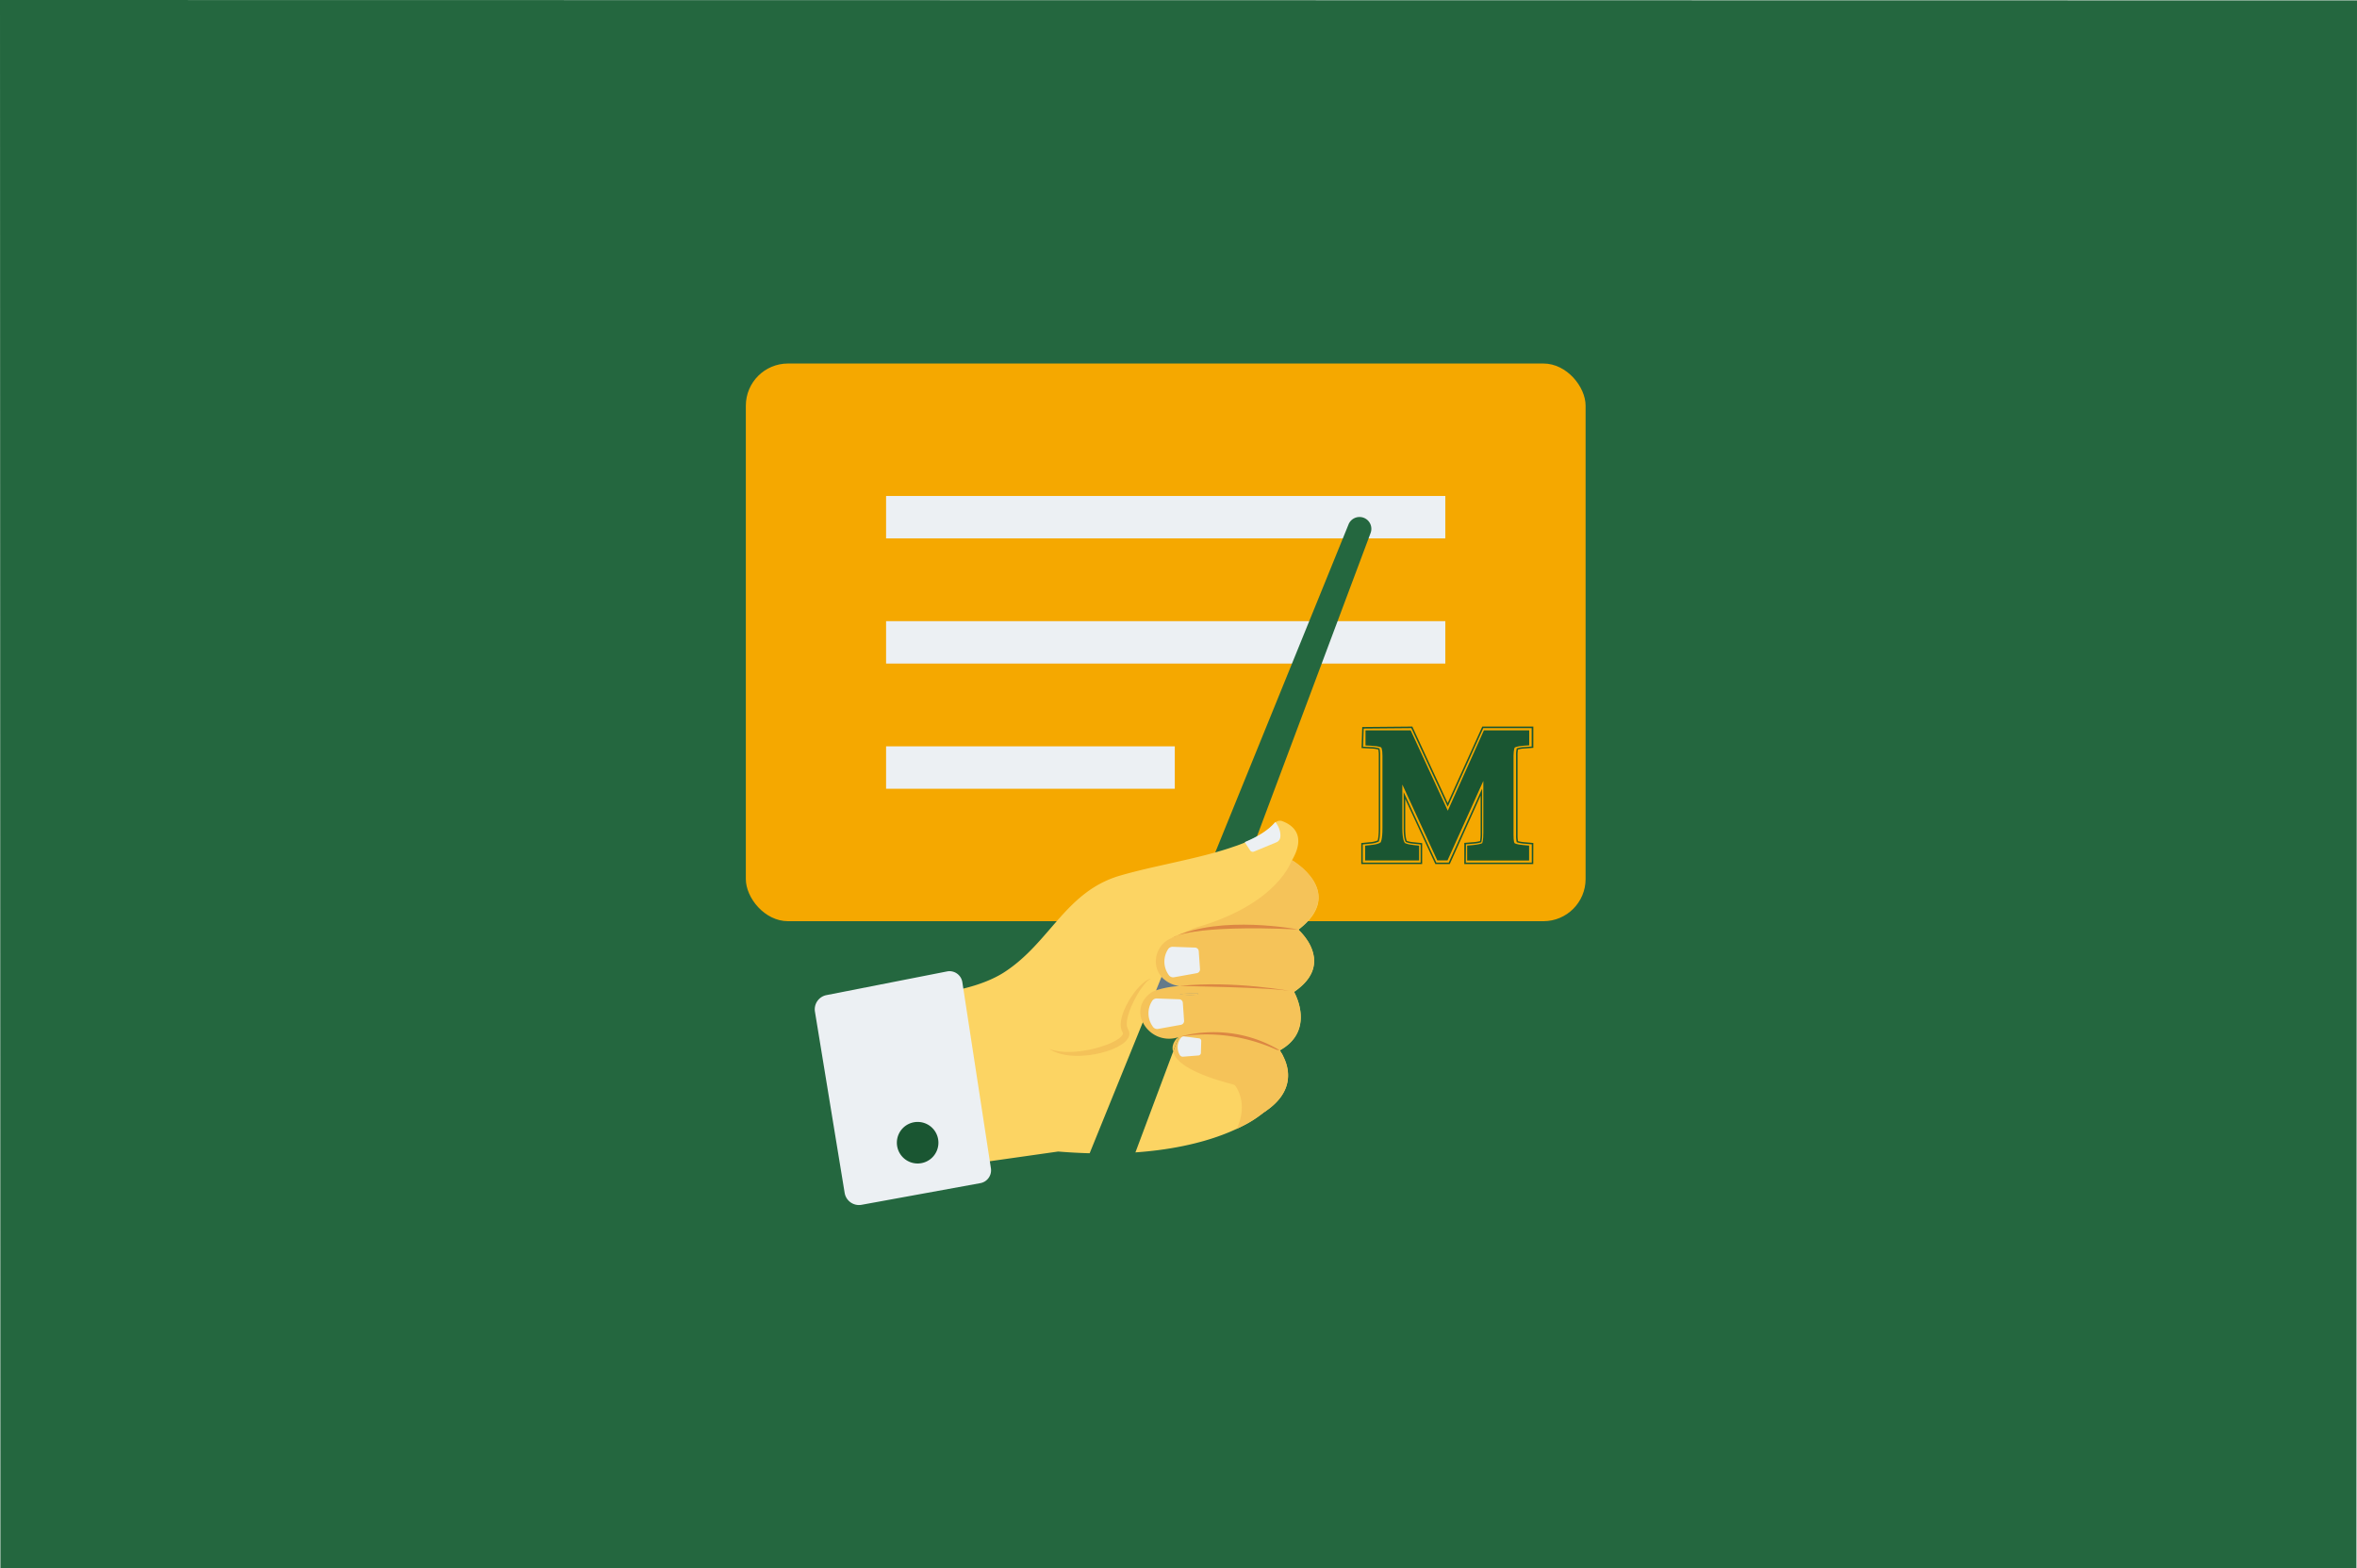<svg id="Layer_1" data-name="Layer 1" xmlns="http://www.w3.org/2000/svg" xmlns:xlink="http://www.w3.org/1999/xlink" viewBox="0 0 1200.12 798.47"><defs><style>.cls-1{fill:#24673f;}.cls-2{mask:url(#mask);}.cls-3{fill:#1a5632;}.cls-4{fill:#f5a800;}.cls-5{fill:#ecf0f3;}.cls-6{fill:#fcd463;}.cls-7{fill:#f5c359;}.cls-8{fill:#f4c259;}.cls-9{fill:#dc8743;}.cls-10{fill:#e66454;}.cls-11{fill:#647a8a;}.cls-12{filter:url(#luminosity-noclip);}</style><filter id="luminosity-noclip" x="385.82" y="-8590.5" width="813.82" height="32766" filterUnits="userSpaceOnUse" color-interpolation-filters="sRGB"><feFlood flood-color="#fff" result="bg"/><feBlend in="SourceGraphic" in2="bg"/></filter><mask id="mask" x="386" y="-8590.07" width="813.82" height="32766" maskUnits="userSpaceOnUse"><g class="cls-12"/></mask></defs><polygon class="cls-1" points="1199.83 798.47 0.2 798.47 0 0 1200.12 0.2 1199.83 798.47"/><g class="cls-2"><path class="cls-3" d="M1199.64,798l-558-.75L598.9,796.1,432.74,611.55l48.1-54.32-95-95,24.54-24.87s187.18-16.32,188.8-16.32a7.63,7.63,0,0,1-.22,2.65L802.87,193.25l395.79,381.69Z" transform="translate(0.18 0.43)"/></g><rect class="cls-4" x="379.76" y="185.08" width="427.58" height="283.93" rx="21.47"/><rect class="cls-5" x="451.17" y="252.52" width="284.75" height="21.59"/><rect class="cls-5" x="451.17" y="316.25" width="284.75" height="21.59"/><rect class="cls-5" x="451.17" y="379.99" width="147" height="21.59"/><path class="cls-1" d="M686.43,266.64A6,6,0,0,1,697.67,271l-73.1,195.14a128,128,0,0,1-15.37,5.54,71.88,71.88,0,0,0-7.28,2.93Z" transform="translate(0.18 0.43)"/><path class="cls-6" d="M440.28,519.28v66.5a12.18,12.18,0,0,0,13.88,12.07l84.44-12c20.25,1.65,37.08,1.08,50.88-.7,18.39-2.36,31.41-6.82,40-10.83,1-.46,1.94-.91,2.81-1.36l0,0a56.84,56.84,0,0,0,9.88-6.15c.62-.5,1-.79,1-.79l.33-.21c.29-.2.58-.37.83-.53,14.92-10.21,11.78-22,8.93-27.65,0,0,0-.09-.09-.13l-.12-.24c-.13-.3-.29-.54-.42-.79s-.33-.58-.49-.83-.29-.45-.41-.66a.26.26,0,0,1-.09-.16c-.08-.09-.12-.17-.2-.25v0a0,0,0,0,1-.05-.05l0,0s0,0,0-.08l0,0a0,0,0,0,0,0,0c17.2-9.47,9-26.7,7.52-29.43l-.2-.37a33.55,33.55,0,0,0,4.87-4,23,23,0,0,0,1.78-2l.75-1c.45-.66.82-1.32,1.19-2a14.49,14.49,0,0,0,1.58-8.14,3.57,3.57,0,0,0-.13-.91,20.62,20.62,0,0,0-2.85-7.56c-.5-.75-1-1.45-1.45-2.11-.25-.33-.49-.62-.74-.91a30.52,30.52,0,0,0-2.19-2.44c-.17-.12-.29-.29-.42-.37l-.2-.21,0,0c25-19.18-3.27-35.38-3.27-35.38,7.9-13.47-.54-18.39-5-20a3.42,3.42,0,0,0-3.68,1c-3.51,4-8.84,7.23-15.29,9.92-1.73.7-3.51,1.41-5.37,2-11.08,3.92-24.47,6.77-37.36,9.67-7.2,1.61-14.26,3.26-20.63,5.12-28,8.06-35.75,34.22-59.31,49.35-16.08,10.29-43.19,12.36-58.73,12.65A12.15,12.15,0,0,0,440.28,519.28Z" transform="translate(0.18 0.43)"/><path class="cls-7" d="M658.87,504.79c-15.24-1.72-37.37-3.75-50.22-2.92a37.35,37.35,0,0,1-8.23-.29h0c-13.82-2.16-15.18-16.35-7.09-22.7,9.51-7.47,52.19-6.68,67.51-6.09,1,.87,19,17.3-2.16,31.63Z" transform="translate(0.18 0.43)"/><path class="cls-7" d="M658.67,504.42c-13.85-1.7-40.46-4.42-58.25-2.84h0c-6.85.61-12.57,1.64-15.41,4.05-11.87,10.07,1.48,27.81,16,21.79h0c14.28-3.37,33.57-3.72,38.61,1.32,2.22,2.22,8,5.67,13.67,8.83a38.32,38.32,0,0,1-1.95-3.33c17.21-9.49,8.95-26.73,7.52-29.44Z" transform="translate(0.18 0.43)"/><path class="cls-7" d="M626.71,551.44h0A14.09,14.09,0,0,1,633,555l.34.33,0,0a53.31,53.31,0,0,1,8.88,11.37c.62-.5,1-.79,1-.79l.33-.2c15.87-10.3,12.65-22.45,9.76-28.19,0,0,0-.09-.09-.13l-.12-.24c-.12-.29-.29-.54-.41-.79s-.33-.58-.5-.83-.29-.45-.41-.66a.3.3,0,0,1-.08-.16c-.09-.08-.13-.17-.21-.25v0a0,0,0,0,1,0,0l0,0,0,0-.05-.08s.05,0,.05,0a1.58,1.58,0,0,1-.21-.12c-9.47-7.44-25.54-14.72-48.19-7.32a.57.57,0,0,1-.25,0l-1.45.5s-.08,0-.16,0a.16.16,0,0,0-.09,0l0,0a9.33,9.33,0,0,0-1.36.5S584.1,540.12,626.71,551.44Z" transform="translate(0.18 0.43)"/><path class="cls-7" d="M600.42,501.58a37.35,37.35,0,0,0,8.23.29c2.48-.16,5.28-.21,8.33-.18a17.87,17.87,0,0,1-2.47-.57C609.5,501.07,604.71,501.21,600.42,501.58Z" transform="translate(0.18 0.43)"/><path class="cls-7" d="M651.35,534.23l-.05,0,.14.19A1.08,1.08,0,0,1,651.35,534.23Z" transform="translate(0.18 0.43)"/><path class="cls-7" d="M600.42,501.58" transform="translate(0.18 0.43)"/><path class="cls-7" d="M653.22,537.43a21.29,21.29,0,0,0-1.76-2.95C651.81,535.16,652.9,536.93,653.22,537.43Z" transform="translate(0.18 0.43)"/><path class="cls-8" d="M585.86,497.93a2.07,2.07,0,0,0-.85.15,7.61,7.61,0,0,0-2.16,1.19,29.83,29.83,0,0,0-6,6.4,41.25,41.25,0,0,0-3.12,5,31.28,31.28,0,0,0-2.56,6.16,18.58,18.58,0,0,0-.68,3.62,8.52,8.52,0,0,0,.63,4.13l.27.53.07.13,0,.06c0-.07.11.21-.09-.15v0l.1.2.18.4a.06.06,0,0,1-.06,0h0l0,.08a.76.76,0,0,0,0,.15c-.09.14-.07.26-.19.42a7.17,7.17,0,0,1-2,2,26.9,26.9,0,0,1-5.91,3,58.88,58.88,0,0,1-18,3.73,38,38,0,0,1-4.74-.1,26.43,26.43,0,0,1-3.64-.55,19.61,19.61,0,0,1-2.29-.66l-.81-.29.73.45a14.64,14.64,0,0,0,2.17,1.13,21,21,0,0,0,3.63,1.17,29,29,0,0,0,4.91.75,38.21,38.21,0,0,0,5.88,0,48.34,48.34,0,0,0,6.51-.83,46.6,46.6,0,0,0,6.81-1.84,30,30,0,0,0,6.71-3.3,10.06,10.06,0,0,0,2.94-3.09,6.13,6.13,0,0,0,.48-1.2q.06-.36.09-.72l0-.37-.06-.44a7,7,0,0,0-.21-.85l-.19-.39-.1-.2-.17-.32-.13-.25a6.09,6.09,0,0,1-.46-2.66,15.43,15.43,0,0,1,.42-3,35.61,35.61,0,0,1,2-5.8c.8-1.82,1.64-3.51,2.49-5a37.68,37.68,0,0,1,4.81-6.93,8.94,8.94,0,0,1,1.79-1.52A2.81,2.81,0,0,1,585.86,497.93Z" transform="translate(0.18 0.43)"/><path class="cls-9" d="M649.91,533.44l1.44.79-.52,0a4.44,4.44,0,0,1-1.43-.37c-26.85-12-49.26-6.27-49.26-6.27S624.38,519.07,649.91,533.44Z" transform="translate(0.18 0.43)"/><path class="cls-5" d="M633.59,428.32l2.72,4.15a1.64,1.64,0,0,0,2,.67l11.47-4.75a3.21,3.21,0,0,0,1.94-2.61c.43-3.69-1.86-6.89-2.5-7.7a3.51,3.51,0,0,0-.34.33C645.41,422.4,640.07,425.62,633.59,428.32Z" transform="translate(0.18 0.43)"/><path class="cls-5" d="M594.48,483a2.74,2.74,0,0,1,2.41-1.39l11.59.41a2,2,0,0,1,1.72,1.91l.62,8.86a2,2,0,0,1-1.5,2.23l-11.76,2.11a2.73,2.73,0,0,1-2.75-1.32A11.52,11.52,0,0,1,594.48,483Z" transform="translate(0.18 0.43)"/><path class="cls-5" d="M586.38,509.3a2.71,2.71,0,0,1,2.4-1.38l11.59.41a1.93,1.93,0,0,1,1.72,1.91l.62,8.86a2,2,0,0,1-1.5,2.22l-11.76,2.12a2.71,2.71,0,0,1-2.74-1.32A11.54,11.54,0,0,1,586.38,509.3Z" transform="translate(0.18 0.43)"/><path class="cls-5" d="M601.09,528a1.82,1.82,0,0,1,1.69-.76l7.68,1a1.28,1.28,0,0,1,1,1.38l-.17,5.93a1.36,1.36,0,0,1-1.14,1.38l-8,.64a1.82,1.82,0,0,1-1.73-1.06A7.7,7.7,0,0,1,601.09,528Z" transform="translate(0.18 0.43)"/><path class="cls-7" d="M660.83,472.79l0,0c25-19.16-3.23-35.36-3.23-35.36S651,459.58,609.18,471.7c-3.33,1-12.76,5.46-12.76,5.46l65-3.77C661.14,473.07,660.92,472.87,660.83,472.79Z" transform="translate(0.18 0.43)"/><path class="cls-7" d="M596.42,477.16l4.59-.25.91-2.27C599,475.92,596.42,477.16,596.42,477.16Z" transform="translate(0.18 0.43)"/><path class="cls-7" d="M651.35,534.23l-.05,0,.14.19A1.08,1.08,0,0,1,651.35,534.23Z" transform="translate(0.18 0.43)"/><path class="cls-7" d="M653.22,537.43a21.29,21.29,0,0,0-1.76-2.95C651.81,535.16,652.9,536.93,653.22,537.43Z" transform="translate(0.18 0.43)"/><path class="cls-9" d="M660.83,472.79s-39.4-7.6-63.65,4C597.18,476.8,605.81,470.28,660.83,472.79Z" transform="translate(0.18 0.43)"/><path class="cls-9" d="M658.67,504.42s-30.78-5.87-58.26-2.84C600.41,501.58,648.28,502.19,658.67,504.42Z" transform="translate(0.18 0.43)"/><path class="cls-10" d="M600.42,501.58" transform="translate(0.18 0.43)"/><path class="cls-11" d="M609.94,505.31c-3.35,0-6.57.16-9.51.41a37.28,37.28,0,0,0,8.23.29c.33,0,.66,0,1,0Z" transform="translate(0.18 0.43)"/><path class="cls-11" d="M588.47,503.78a48.23,48.23,0,0,1,11.95-2.19,14.86,14.86,0,0,1-9.18-4.67Z" transform="translate(0.18 0.43)"/><path class="cls-1" d="M552.16,592.84l29.55-72.79a14.85,14.85,0,0,0,17.9,7.65c.12,0,.2-.09.33-.13l-2.81,7.48-24.6,65.73a10.93,10.93,0,1,1-20.37-7.94Z" transform="translate(0.18 0.43)"/><path class="cls-7" d="M629.53,574.29c1-.46,1.94-.91,2.81-1.36l0,0a56.84,56.84,0,0,0,9.88-6.15c.62-.5,1-.79,1-.79l.33-.21c.29-.2.58-.37.83-.53l-13.15-14.26-2.6,1.15S635.85,560.73,629.53,574.29Z" transform="translate(0.18 0.43)"/><path class="cls-7" d="M609.94,505.31c-3.35,0-6.57.16-9.51.41a37.28,37.28,0,0,0,8.23.29c.33,0,.66,0,1,0Z" transform="translate(0.18 0.43)"/><path class="cls-7" d="M651.35,538.37h0l0,0Z" transform="translate(0.18 0.43)"/><path class="cls-7" d="M609.94,505.31c-3.35,0-6.57.16-9.51.41a37.28,37.28,0,0,0,8.23.29c.33,0,.66,0,1,0Z" transform="translate(0.18 0.43)"/><path class="cls-7" d="M651.68,538.87c-.08-.08-.12-.17-.2-.25a23.25,23.25,0,0,0,1.53,2.56,3.42,3.42,0,0,0-.34-.66c-.16-.29-.33-.58-.49-.82s-.29-.46-.41-.67A.26.26,0,0,1,651.68,538.87Z" transform="translate(0.18 0.43)"/><path class="cls-7" d="M651.48,538.58h-.05s.05,0,.05,0Z" transform="translate(0.18 0.43)"/><path class="cls-7" d="M597.13,535.06l2.81-7.48-.33.12S595.81,530.68,597.13,535.06Z" transform="translate(0.18 0.43)"/><path class="cls-5" d="M489.82,499.64a6.62,6.62,0,0,0-7.55-5.53l-61.63,12.1a7.39,7.39,0,0,0-5.87,8.45l15.12,92.23a7.4,7.4,0,0,0,8.63,6.08l60.33-11a6.65,6.65,0,0,0,5.52-7.55Z" transform="translate(0.18 0.43)"/><path class="cls-3" d="M477.64,581.36a10.58,10.58,0,1,1-10.57-10.58A10.57,10.57,0,0,1,477.64,581.36Z" transform="translate(0.18 0.43)"/><path class="cls-3" d="M780.52,439.5H745.4V428.71l4.36-.35a18.47,18.47,0,0,0,3.67-.57,21.38,21.38,0,0,0,.29-4V404.62L738,439.5h-7.33l-15.35-33.18v15c0,4.19.57,5.84.82,6.36a14,14,0,0,0,3.57.71l4.23.45V439.5h-31V428.8l4.25-.43a12.55,12.55,0,0,0,4.08-.89c.19-.55.59-2.2.59-6.18V384.17a12.39,12.39,0,0,0-.26-3,17,17,0,0,0-4-.52l-4.51-.22.35-10.71,25.5-.23,18,38.94,17.61-38.93h26v10.83l-4.39.31a15.23,15.23,0,0,0-3.38.52,13.31,13.31,0,0,0-.25,3v40.65a14.86,14.86,0,0,0,.23,3,17.21,17.21,0,0,0,3.47.57l4.32.38Zm-34.35-.76h33.59v-9.3l-3.62-.32a16.38,16.38,0,0,1-3.86-.67l-.19-.07-.05-.2a13.65,13.65,0,0,1-.3-3.36V384.17a12.71,12.71,0,0,1,.33-3.38l0-.18.18-.07a14.73,14.73,0,0,1,3.77-.62l3.69-.26V370.3H755.05l-18.1,40-18.51-40-24.28.21-.3,9.23,3.76.18a16.66,16.66,0,0,1,4.36.62l.19.07.05.18a11.92,11.92,0,0,1,.35,3.38V421.3c0,4.37-.49,6.06-.69,6.59l0,.12-.12.07a12.14,12.14,0,0,1-4.5,1.05l-3.57.36v9.25h29.48v-9.23l-3.54-.38a13.23,13.23,0,0,1-3.93-.83l-.11-.05-.06-.11c-.3-.52-1-2.24-1-6.84V402.85l16.61,35.89h6.34l17-37.66v22.67a19,19,0,0,1-.37,4.43l0,.2-.2.07a17.44,17.44,0,0,1-4,.67l-3.65.29Z" transform="translate(0.18 0.43)"/><path class="cls-3" d="M771.07,380.18s.9-.68,4.52-.94l2.86-.2v-7.63H755.39L737,412.32,718.1,371.41h-23v7.69l2.93.15c4.11.19,5.06.88,5.07.88h0s.63.81.63,4.2v36.86c0,5.93-.88,7.17-.92,7.22s-.83,1-5.14,1.42l-2.77.28v7.54h27.48v-7.53l-2.75-.29c-3.65-.39-4.45-1.06-4.47-1.07-.22-.23-1.31-1.66-1.31-7.57V399l17.81,38.64h5.19l18.24-40.47v26.45c0,3.67-.45,4.92-.59,5.23-.28.16-1.42.69-4.81,1l-2.83.23v7.6h31.54v-7.58l-2.81-.25c-3.36-.29-4.39-.85-4.58-1s-.54-1.18-.54-4.16V384.33C770.52,381,771.08,380.18,771.07,380.18Z" transform="translate(0.18 0.43)"/></svg>